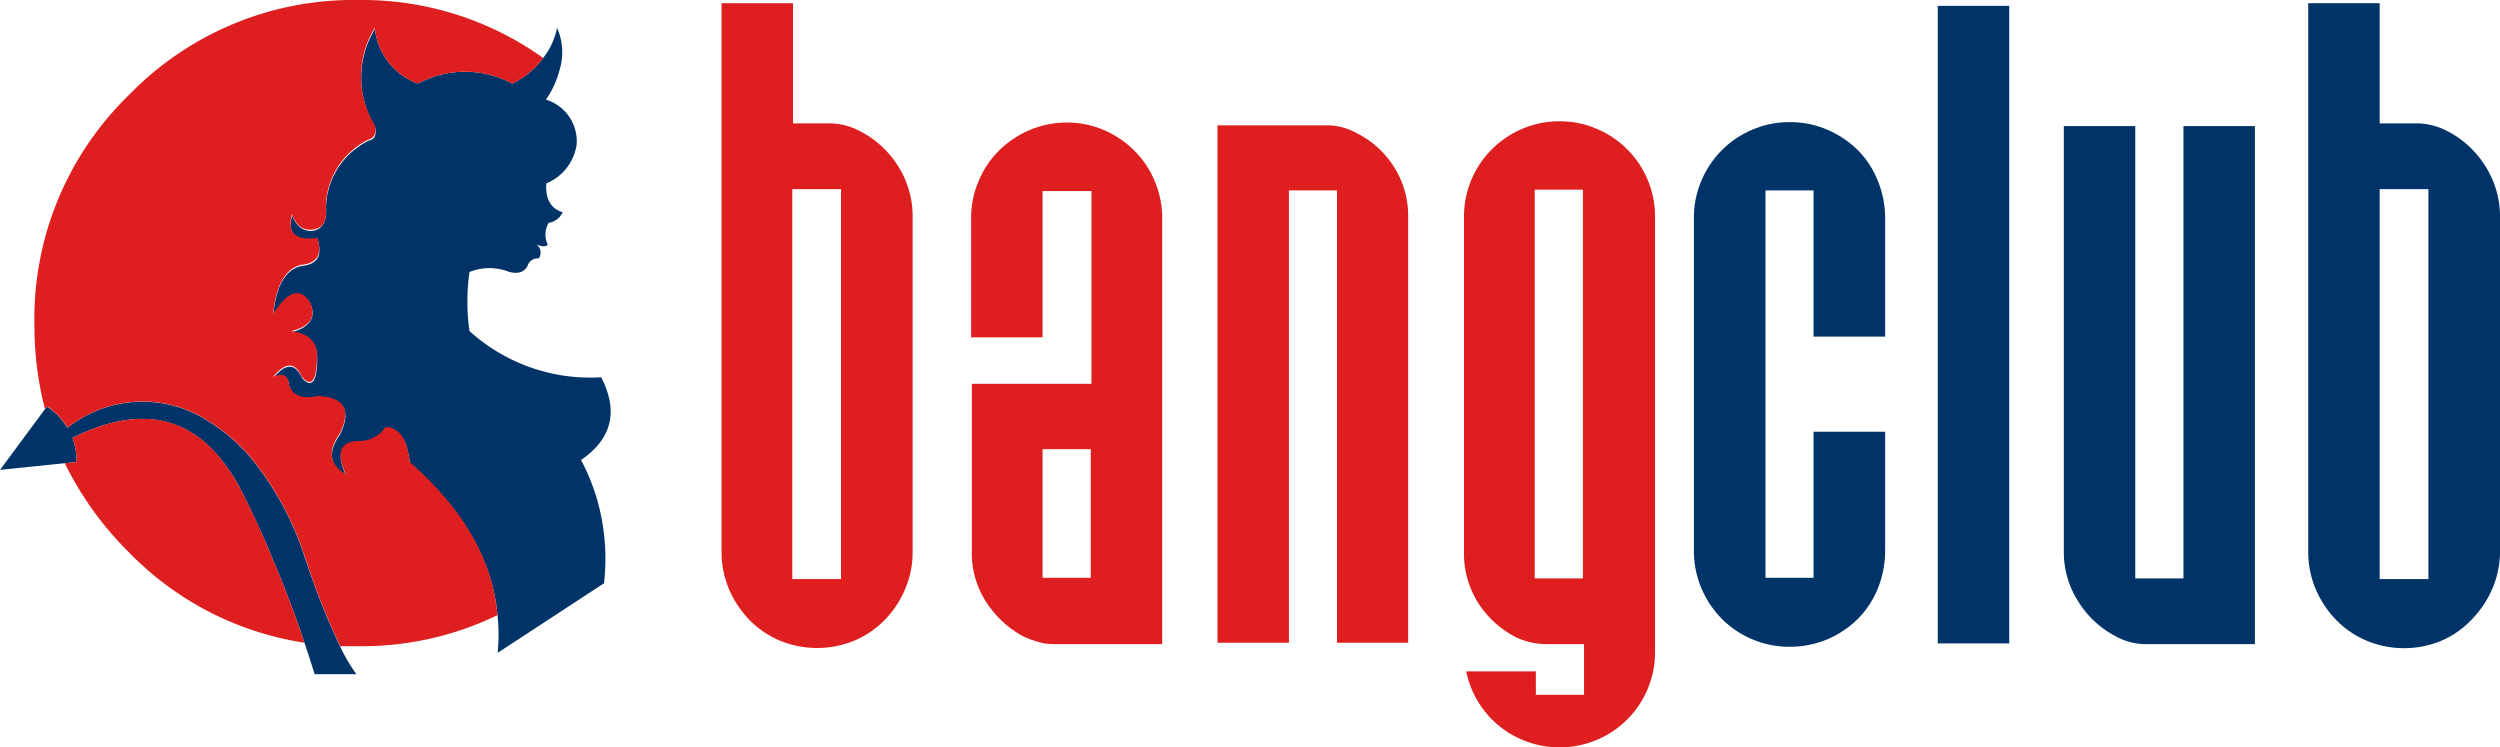 <svg id="Ebene_1" data-name="Ebene 1" xmlns="http://www.w3.org/2000/svg" viewBox="0 0 179.51 53.67"><defs><style>.cls-1{fill:#003468;}.cls-2{fill:#df1f1f;}</style></defs><title>bangclub</title><path class="cls-1" d="M19.24,39.32l.12.33q1.39,3.18,2.5,6.5c.26.76.5,1.51.73,2.26h3a12.3,12.3,0,0,1-1.17-2,51.94,51.94,0,0,1-2-4.84,1.45,1.45,0,0,0-.08-.21c-.16-.49-.34-1-.53-1.57a21.71,21.71,0,0,0-3.76-6.87,13.13,13.13,0,0,0-3.63-3,8.68,8.68,0,0,0-9.58.8,4.8,4.8,0,0,0-1.46-1.53l-.16.2L0,33.74l4.65-.48.85-.08a5.21,5.21,0,0,0-.29-1.74q7.4-3.69,11.44,2.63a7.47,7.47,0,0,1,.4.64q1.17,2.26,2.19,4.61M40.17,5.05A4.29,4.29,0,0,0,40,2,5.07,5.07,0,0,1,39,4.16,5.89,5.89,0,0,1,36.78,6,7.19,7.19,0,0,0,30,6a4.76,4.76,0,0,1-3.08-3.92,6.71,6.71,0,0,0,0,7c.14.57,0,.92-.4,1a5.46,5.46,0,0,0-3.11,4.77c.07,1-.21,1.55-.85,1.7s-1.28-.23-1.58-1.09c-.36,1.34.24,1.91,1.82,1.7.36,1.19,0,1.84-1.17,1.94-1.15.27-1.82,1.45-2,3.51q1.55-2.44,2.63-.85c.49,1,0,1.75-1.34,2.1,1.22.14,1.84.74,1.86,1.82,0,1.75-.41,2.24-1.09,1.46-.5-1.08-1.18-1.08-2.06,0,.7-.31,1.07-.12,1.13.56q.36,1.17,2.1.81,2.82.15,1.54,2.71c-.88,1.26-.73,2.23.44,2.91-.7-1.52-.42-2.32.85-2.39a2.24,2.24,0,0,0,2-1c1,0,1.55.86,1.74,2.51q5.79,5.07,6.3,11a12.84,12.84,0,0,1,0,2.63l7.64-5a15.3,15.3,0,0,0,0-3.52,14.84,14.84,0,0,0-1.65-5.33q3.33-2.28,1.45-5.94a12.92,12.92,0,0,1-9.46-3.32,15.06,15.06,0,0,1,0-4.24,3.85,3.85,0,0,1,2.87,0c.64.16,1.07,0,1.3-.44a.75.75,0,0,1,.8-.53.71.71,0,0,0-.16-1c.43.16.7.18.81,0A1.65,1.65,0,0,1,39.4,16a1.31,1.31,0,0,0,1-.76q-1.29-.4-1.17-2.07a3.58,3.58,0,0,0,2.18-2.82A3.14,3.14,0,0,0,39.2,7.15,6.38,6.38,0,0,0,40.17,5.05Z"/><path class="cls-2" d="M19.36,39.65l-.12-.33q-1-2.34-2.19-4.61a7.47,7.47,0,0,0-.4-.64q-4-6.33-11.44-2.63a5.21,5.21,0,0,1,.29,1.74l-.85.08a23.69,23.69,0,0,0,4.6,6.39,22.22,22.22,0,0,0,12.61,6.5q-1.11-3.32-2.5-6.5M36.78,6A5.89,5.89,0,0,0,39,4.16,22.35,22.35,0,0,0,25.7,0,22.45,22.45,0,0,0,9.25,6.83,22.38,22.38,0,0,0,2.47,23.24a24,24,0,0,0,.76,6.14l.16-.2a4.8,4.8,0,0,1,1.46,1.53,8.68,8.68,0,0,1,9.58-.8,13.13,13.13,0,0,1,3.63,3,21.71,21.71,0,0,1,3.76,6.87c.19.55.37,1.08.53,1.57a1.45,1.45,0,0,1,.08.21,51.94,51.94,0,0,0,2,4.84c.43,0,.86,0,1.29,0a22.32,22.32,0,0,0,10-2.23q-.51-5.91-6.3-11c-.19-1.65-.77-2.49-1.74-2.51a2.24,2.24,0,0,1-2,1c-1.27.07-1.55.87-.85,2.39-1.17-.68-1.32-1.65-.44-2.91q1.28-2.56-1.54-2.71-1.74.36-2.1-.81c-.06-.68-.43-.87-1.13-.56.88-1.08,1.56-1.08,2.06,0,.68.78,1.05.29,1.09-1.46,0-1.08-.64-1.68-1.86-1.82,1.39-.35,1.83-1.05,1.34-2.1q-1.08-1.59-2.63.85c.2-2.06.87-3.24,2-3.51,1.14-.1,1.53-.75,1.17-1.94-1.58.21-2.18-.36-1.82-1.7.3.86.82,1.22,1.58,1.09s.92-.72.85-1.7a5.46,5.46,0,0,1,3.11-4.77c.4-.13.54-.48.4-1a6.71,6.71,0,0,1,0-7A4.76,4.76,0,0,0,30,6,7.19,7.19,0,0,1,36.78,6Z"/><path class="cls-2" d="M59.55,8.86a4.62,4.62,0,0,1,1.92.42,7,7,0,0,1,2.92,2.5,6.69,6.69,0,0,1,1.14,3.8v24A6.69,6.69,0,0,1,65,42.28a7.08,7.08,0,0,1-1.46,2.22A6.65,6.65,0,0,1,61.34,46,7,7,0,0,1,56,46a6.65,6.65,0,0,1-2.19-1.49,7.28,7.28,0,0,1-1.47-2.22,6.86,6.86,0,0,1-.53-2.66V.23h5.13V8.86Zm.84,4.72h-3.5v28h3.5Z"/><path class="cls-2" d="M75.66,46.25a3.9,3.9,0,0,1-1.15-.17,7.78,7.78,0,0,1-1.05-.39,7.4,7.4,0,0,1-2.68-2.51,6.47,6.47,0,0,1-1-3.62v-12h8.59V13.72H74.86v10.5H69.73V15.63A6.69,6.69,0,0,1,70.27,13a6.6,6.6,0,0,1,1.47-2.19,6.91,6.91,0,0,1,2.19-1.47,6.69,6.69,0,0,1,2.66-.54,6.62,6.62,0,0,1,2.68.54,6.94,6.94,0,0,1,2.17,1.47A6.6,6.6,0,0,1,82.91,13a6.69,6.69,0,0,1,.54,2.66V46.25Zm2.66-14H74.86v9.24h3.46Z"/><path class="cls-2" d="M87.42,46.15V9h7.79a4.31,4.31,0,0,1,2.2.56,6.64,6.64,0,0,1,2.7,2.45,6.53,6.53,0,0,1,1,3.61V46.15H96V13.67H92.55V46.15Z"/><path class="cls-2" d="M111,46.25a5.23,5.23,0,0,1-2.1-.47,7,7,0,0,1-2.78-2.52,6.68,6.68,0,0,1-1-3.69v-24a6.83,6.83,0,0,1,2-4.85,7,7,0,0,1,2.18-1.47,6.78,6.78,0,0,1,2.7-.54,6.61,6.61,0,0,1,2.65.54,6.83,6.83,0,0,1,4.19,6.32V46.76a6.83,6.83,0,0,1-4.19,6.37,6.9,6.9,0,0,1-7-1,6.83,6.83,0,0,1-2.37-3.92h5v1.68h3.46V46.25Zm2.66-32.63h-3.46V41.53h3.46Z"/><path class="cls-1" d="M135.36,24.17h-5.14V13.67h-3.45V41.49h3.45V31h5.14v8.54a7.13,7.13,0,0,1-.52,2.7,6.56,6.56,0,0,1-1.44,2.2,7.07,7.07,0,0,1-2.2,1.47,7,7,0,0,1-2.71.53,6.83,6.83,0,0,1-4.85-2,7,7,0,0,1-1.47-2.2,6.78,6.78,0,0,1-.54-2.7V15.63a6.69,6.69,0,0,1,.54-2.66,6.83,6.83,0,0,1,3.66-3.66,6.69,6.69,0,0,1,2.66-.54,6.79,6.79,0,0,1,2.71.54,7.07,7.07,0,0,1,2.2,1.47A6.52,6.52,0,0,1,134.84,13a7,7,0,0,1,.52,2.66Z"/><path class="cls-1" d="M144.27,46.2h-5.13V.42h5.13Z"/><path class="cls-1" d="M161.91,9.05v37.2h-7.79a4.42,4.42,0,0,1-2.2-.56,6.92,6.92,0,0,1-2.68-2.48,6.56,6.56,0,0,1-1.05-3.64V9.05h5.13V41.53h3.46V9.05Z"/><path class="cls-1" d="M173.53,8.86a4.69,4.69,0,0,1,1.92.42,6.87,6.87,0,0,1,2.91,2.5,6.7,6.7,0,0,1,1.15,3.8v24a6.69,6.69,0,0,1-.54,2.66,7.11,7.11,0,0,1-1.47,2.22A6.51,6.51,0,0,1,175.32,46a7,7,0,0,1-5.4,0,6.71,6.71,0,0,1-2.18-1.49,7.28,7.28,0,0,1-1.47-2.22,6.86,6.86,0,0,1-.53-2.66V.23h5.13V8.86Zm.84,4.72h-3.5v28h3.5Z"/></svg>
